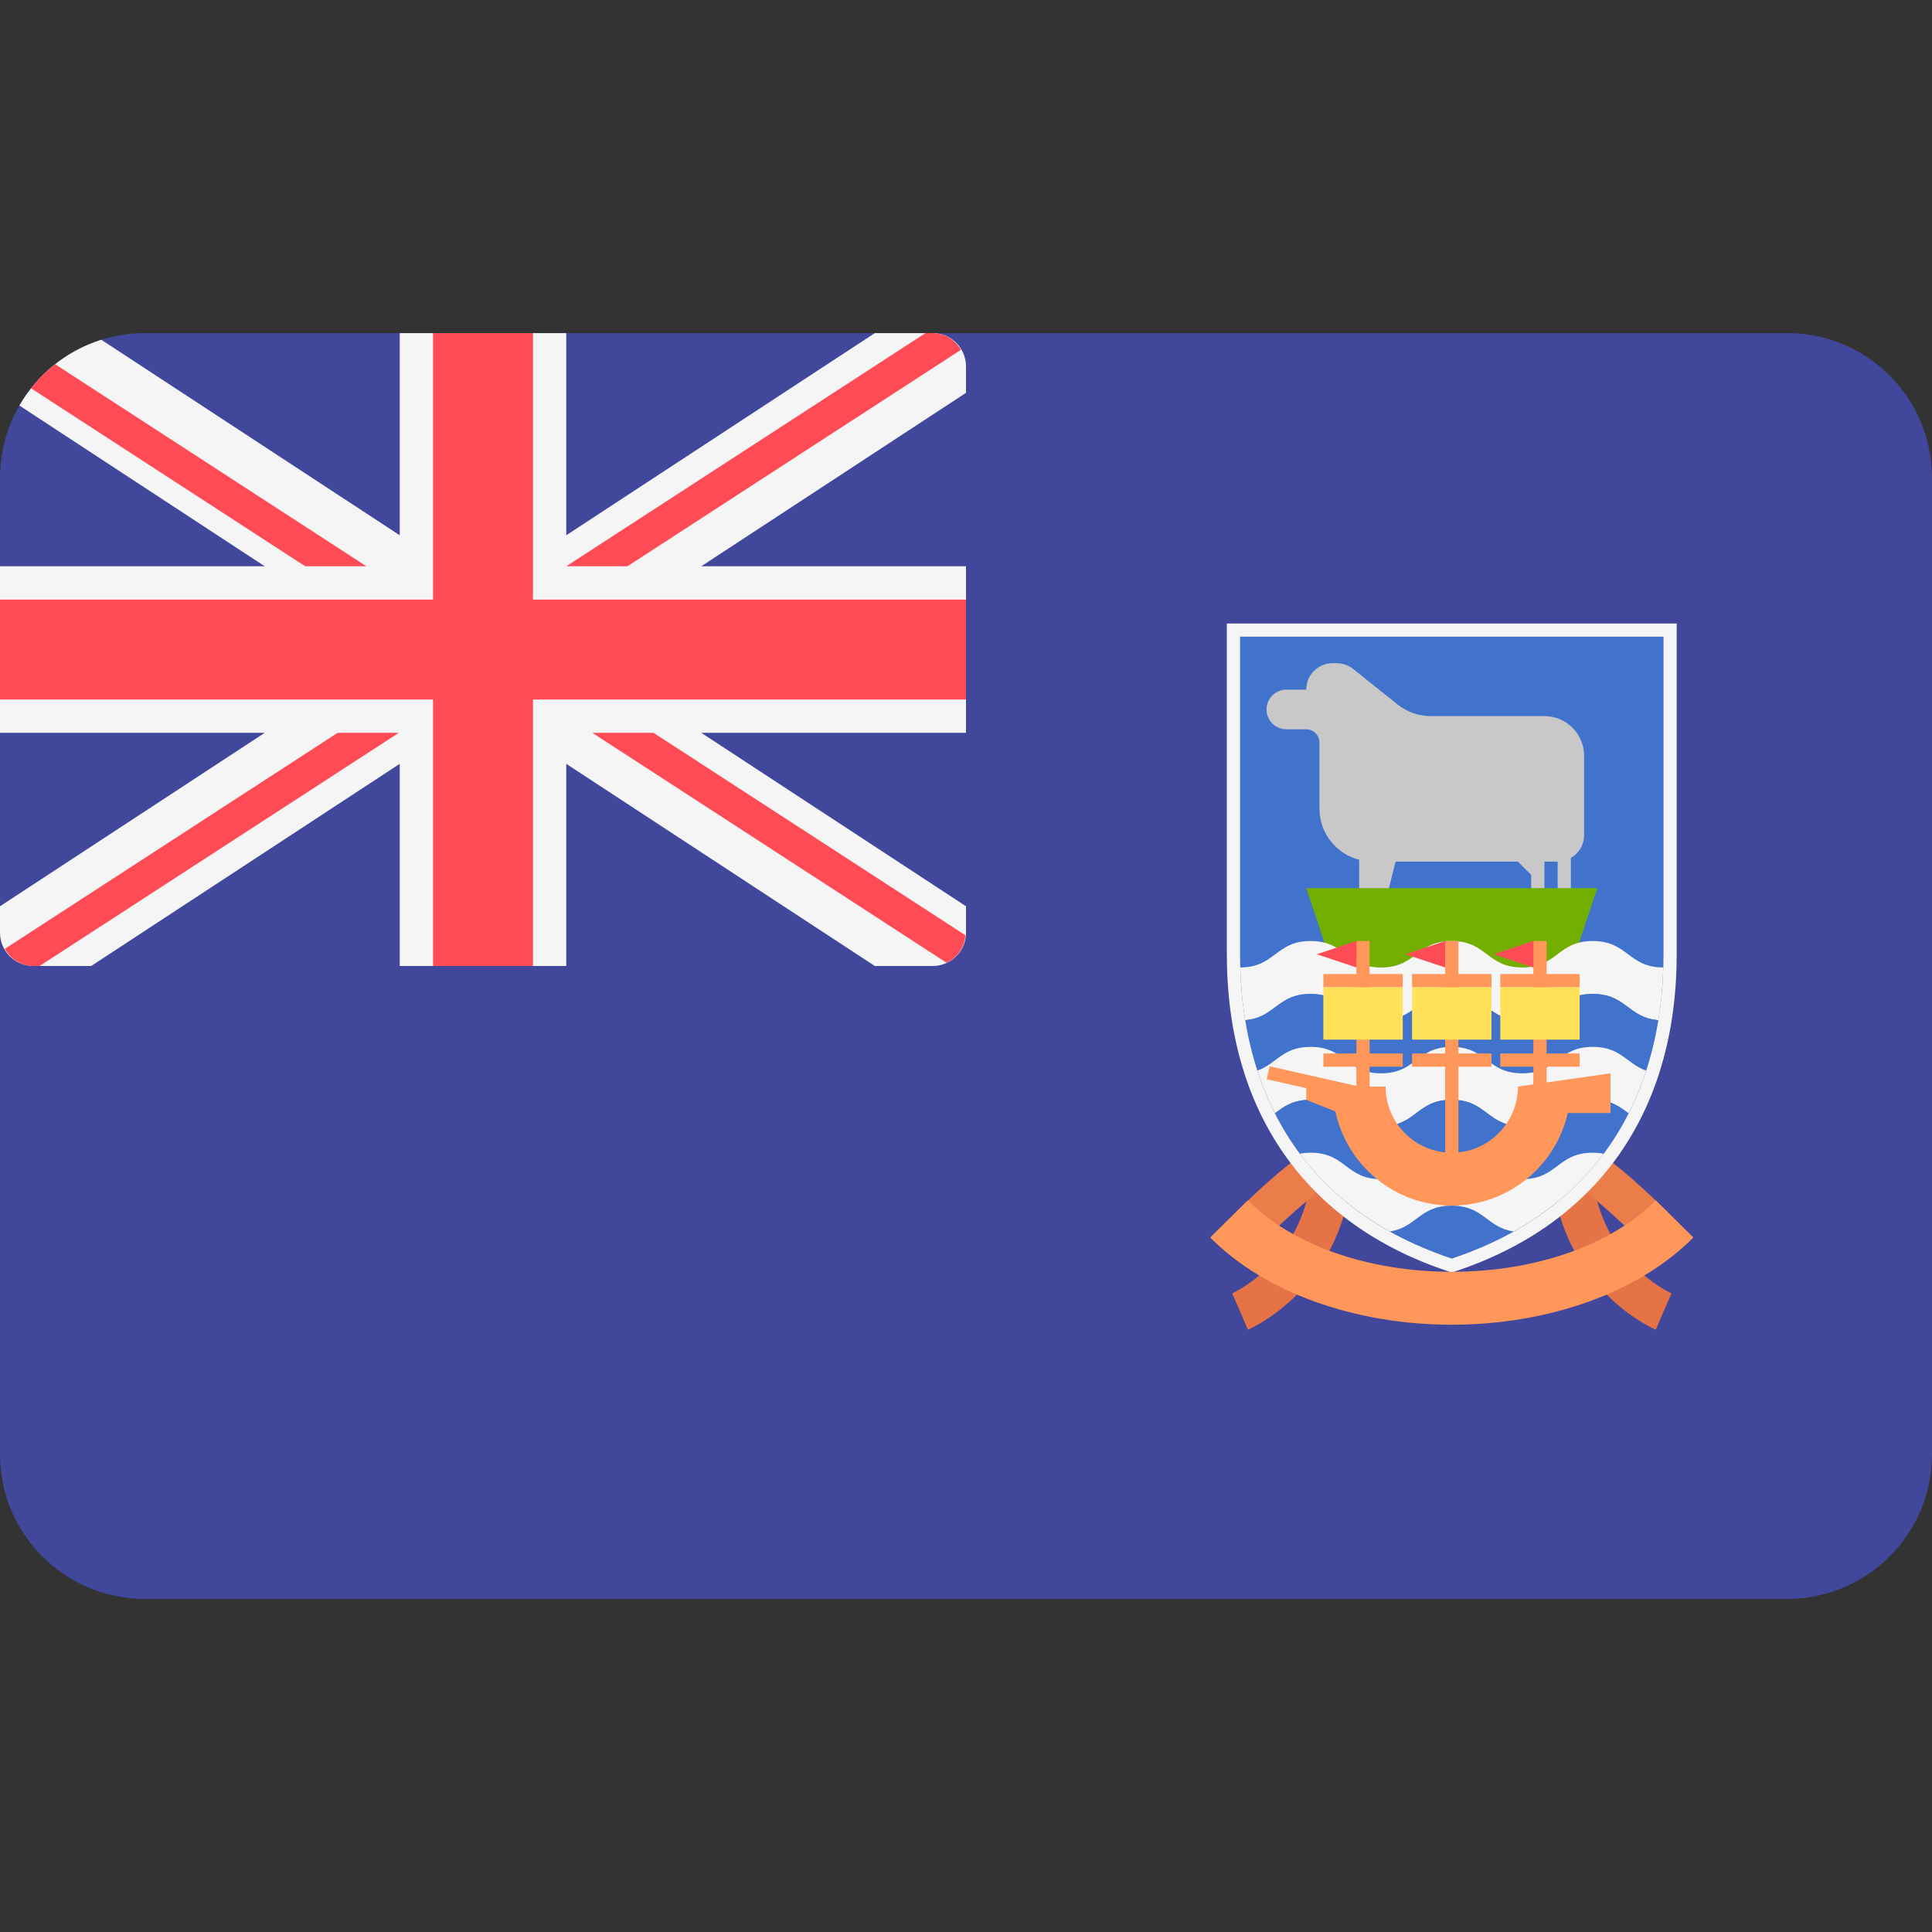 <?xml version="1.0" encoding="iso-8859-1"?>
<!-- Generator: Adobe Illustrator 19.0.0, SVG Export Plug-In . SVG Version: 6.00 Build 0)  -->
<svg xmlns="http://www.w3.org/2000/svg" xmlns:xlink="http://www.w3.org/1999/xlink" version="1.1" id="Layer_1" x="0px" y="0px" viewBox="0 0 512 512" style="enable-background:new 0 0 512 512;" xml:space="preserve">
<rect x="0" y="0" width="512" height="512" fill="#333333" stroke="none"/>
<path style="fill:#41479B;" d="M473.655,423.724H38.345C17.167,423.724,0,406.557,0,385.379V126.621  c0-21.177,17.167-38.345,38.345-38.345h435.31c21.177,0,38.345,17.167,38.345,38.345V385.38  C512,406.557,494.833,423.724,473.655,423.724z"/>
<path style="fill:#F5F5F5;" d="M8.828,256h15.334l81.77-53.574V256h44.138v-53.574L231.839,256h15.334  c4.875,0,8.828-3.953,8.828-8.828v-7.002l-70.154-45.963H256v-44.138h-70.155L256,104.106v-7.002c0-4.875-3.95-8.826-8.825-8.828  h-15.337l-81.769,53.574V88.276h-44.138v53.574L26.844,90.034c-9.234,2.9-16.954,9.203-21.711,17.434l65.023,42.601H0v44.138h70.155  L0,240.17v7.002C0,252.047,3.953,256,8.828,256z"/>
<g>
	<polygon style="fill:#FF4B55;" points="256,158.897 141.241,158.897 141.241,88.276 114.759,88.276 114.759,158.897 0,158.897    0,185.379 114.759,185.379 114.759,256 141.241,256 141.241,185.379 256,185.379  "/>
	<path style="fill:#FF4B55;" d="M8.227,102.902l72.662,47.167h16.214l-82.496-53.55C12.238,98.389,10.097,100.532,8.227,102.902z"/>
	<path style="fill:#FF4B55;" d="M166.283,150.069l88.374-57.366c-1.536-2.599-4.246-4.427-7.485-4.427h-1.909l-95.194,61.793   H166.283z"/>
	<path style="fill:#FF4B55;" d="M89.474,194.207L1.269,251.463C2.79,254.125,5.542,256,8.828,256h1.665l95.196-61.793H89.474z"/>
	<path style="fill:#FF4B55;" d="M255.86,247.865l-82.666-53.658H156.98l93.874,60.935   C253.666,253.837,255.595,251.102,255.86,247.865z"/>
</g>
<path style="fill:#E67346;" d="M330.707,352.392l-4.143-9.669l2.071,4.835l-2.095-4.823c0.873-0.385,21.38-9.741,21.38-37.254  h10.519C358.439,340.107,331.84,351.905,330.707,352.392z"/>
<path style="fill:#EB7D4B;" d="M334.819,328.867l-7.437-7.437c14.219-14.219,21.608-18.119,22.404-18.518l4.705,9.409l-2.353-4.705  l2.393,4.684C354.465,312.335,347.805,315.882,334.819,328.867z"/>
<path style="fill:#E67346;" d="M438.796,352.392l4.143-9.669l-2.071,4.835l2.095-4.823c-0.873-0.385-21.38-9.741-21.38-37.254  h-10.519C411.064,340.107,437.663,351.905,438.796,352.392z"/>
<path style="fill:#EB7D4B;" d="M434.684,328.867l7.437-7.437c-14.219-14.219-21.608-18.119-22.404-18.518l-4.705,9.409l2.353-4.705  l-2.393,4.684C415.038,312.335,421.698,315.882,434.684,328.867z"/>
<path style="fill:#4173CD;" d="M384.736,168.734h-56.102c0,0,0,66.621,0,84.152s3.507,63.114,56.102,80.646  c52.595-17.532,56.102-63.114,56.102-80.646s0-84.152,0-84.152L384.736,168.734L384.736,168.734z"/>
<path style="fill:#C8C8C8;" d="M409.28,189.772h-30.144c-3.185,0-6.274-1.084-8.761-3.073l-11.769-9.416  c-1.244-0.994-2.788-1.537-4.381-1.537h-1.046c-3.873,0-7.012,3.139-7.012,7.012h-5.259c-2.904,0-5.259,2.355-5.259,5.259  s2.355,5.259,5.259,5.259h5.259c1.937,0,3.507,1.57,3.507,3.507v17.532c0,6.528,4.48,11.966,10.519,13.529v11.015h7.012l2.63-10.519  h32.434l3.507,3.507v7.012h3.507V228.34h3.507v10.519h3.507v-11.491c2.088-1.215,3.507-3.45,3.507-6.04V200.29  C419.799,194.482,415.09,189.772,409.28,189.772z"/>
<polygon style="fill:#73AF00;" points="346.166,235.354 353.18,256.392 416.294,256.392 423.306,235.354 "/>
<path style="fill:#F5F5F5;" d="M422.092,249.379c-9.348,0-9.348,7.012-18.696,7.012c-9.345,0-9.345-7.012-18.691-7.012  c-9.344,0-9.344,7.012-18.689,7.012c-9.347,0-9.347-7.012-18.695-7.012c-9.327,0-9.351,6.98-18.638,7.01  c0.113,3.906,0.447,8.683,1.31,13.963c7.992-0.653,8.466-6.947,17.329-6.947c9.347,0,9.347,7.012,18.695,7.012  c9.344,0,9.344-7.012,18.689-7.012s9.345,7.012,18.691,7.012c9.348,0,9.348-7.012,18.696-7.012c8.887,0,9.354,6.307,17.385,6.948  c0.862-5.279,1.197-10.057,1.31-13.963C431.457,256.374,431.445,249.379,422.092,249.379z"/>
<path style="fill:#4173CD;" d="M422.092,263.405c-9.348,0-9.348,7.012-18.696,7.012c-9.345,0-9.345-7.012-18.691-7.012  c-9.344,0-9.344,7.012-18.689,7.012c-9.347,0-9.347-7.012-18.695-7.012c-8.863,0-9.336,6.294-17.329,6.947  c0.686,4.202,1.717,8.722,3.225,13.367c5.115-1.786,6.607-6.29,14.103-6.29c9.347,0,9.347,7.012,18.695,7.012  c9.344,0,9.344-7.012,18.689-7.012s9.345,7.012,18.691,7.012c9.348,0,9.348-7.012,18.696-7.012c7.523,0,9.01,4.521,14.156,6.301  c1.51-4.649,2.541-9.172,3.229-13.377C431.447,269.711,430.98,263.405,422.092,263.405z"/>
<path style="fill:#F5F5F5;" d="M422.092,277.43c-9.348,0-9.348,7.012-18.696,7.012c-9.345,0-9.345-7.012-18.691-7.012  c-9.344,0-9.344,7.012-18.689,7.012c-9.347,0-9.347-7.012-18.695-7.012c-7.496,0-8.989,4.503-14.103,6.29  c1.209,3.724,2.74,7.527,4.655,11.317c2.371-1.778,4.707-3.582,9.448-3.582c9.347,0,9.347,7.012,18.695,7.012  c9.344,0,9.344-7.012,18.689-7.012s9.345,7.012,18.691,7.012c9.348,0,9.348-7.012,18.696-7.012c4.768,0,7.109,1.819,9.494,3.604  c1.919-3.794,3.452-7.601,4.662-11.328C431.102,281.951,429.615,277.43,422.092,277.43z"/>
<path style="fill:#4173CD;" d="M422.092,291.455c-9.348,0-9.348,7.012-18.696,7.012c-9.345,0-9.345-7.012-18.691-7.012  c-9.344,0-9.344,7.012-18.689,7.012c-9.347,0-9.347-7.012-18.695-7.012c-4.74,0-7.078,1.803-9.448,3.582  c1.825,3.612,4.007,7.206,6.613,10.705c0.847-0.16,1.774-0.26,2.835-0.26c9.347,0,9.347,7.012,18.695,7.012  c9.344,0,9.344-7.012,18.689-7.012s9.345,7.012,18.691,7.012c9.348,0,9.348-7.012,18.696-7.012c1.081,0,2.026,0.102,2.887,0.267  c2.603-3.493,4.783-7.082,6.607-10.689C429.202,293.273,426.861,291.455,422.092,291.455z"/>
<path style="fill:#F5F5F5;" d="M424.979,305.748c-0.86-0.165-1.805-0.267-2.887-0.267c-9.348,0-9.348,7.012-18.696,7.012  c-9.345,0-9.345-7.012-18.691-7.012c-9.344,0-9.344,7.012-18.689,7.012c-9.347,0-9.347-7.012-18.695-7.012  c-1.06,0-1.987,0.1-2.835,0.26c5.683,7.628,13.391,14.781,23.823,20.6c7.104-1.048,7.894-6.835,16.394-6.835  c8.52,0,9.294,5.812,16.442,6.841C411.583,320.53,419.294,313.377,424.979,305.748z"/>
<g>
	<rect x="382.99" y="249.38" style="fill:#FF965A;" width="3.507" height="59.61"/>
	<rect x="374.21" y="258.14" style="fill:#FF965A;" width="21.04" height="3.507"/>
	<rect x="374.21" y="279.18" style="fill:#FF965A;" width="21.04" height="3.507"/>
</g>
<rect x="374.21" y="261.64" style="fill:#FFE15A;" width="21.04" height="13.87"/>
<polygon style="fill:#FF4B55;" points="382.983,249.379 382.983,256.392 372.463,252.886 "/>
<g>
	<rect x="406.36" y="249.38" style="fill:#FF965A;" width="3.507" height="41.2"/>
	<rect x="397.59" y="258.14" style="fill:#FF965A;" width="21.04" height="3.507"/>
	<rect x="397.59" y="279.18" style="fill:#FF965A;" width="21.04" height="3.507"/>
</g>
<rect x="397.59" y="261.64" style="fill:#FFE15A;" width="21.04" height="13.87"/>
<polygon style="fill:#FF4B55;" points="406.358,249.379 406.358,256.392 395.839,252.886 "/>
<g>
	<rect x="359.46" y="249.38" style="fill:#FF965A;" width="3.507" height="40.905"/>
	<rect x="350.7" y="258.14" style="fill:#FF965A;" width="21.04" height="3.507"/>
	<rect x="350.7" y="279.18" style="fill:#FF965A;" width="21.04" height="3.507"/>
</g>
<rect x="350.7" y="261.64" style="fill:#FFE15A;" width="21.04" height="13.87"/>
<polygon style="fill:#FF4B55;" points="359.462,249.379 359.462,256.392 348.942,252.886 "/>
<path style="fill:#FF965A;" d="M402.268,287.949c0,9.666-7.865,17.532-17.532,17.532s-17.532-7.865-17.532-17.532h-3.507h-3.478  l-23.747-5.363l-0.773,3.421l10.467,2.364v3.084l7.717,3.086c3.042,14.244,15.714,24.963,30.852,24.963  c14.987,0,27.543-10.513,30.744-24.544h11.331v-10.519L402.268,287.949z"/>
<path style="fill:#F5F5F5;" d="M440.838,168.734c0,0,0,66.621,0,84.152s-3.507,63.114-56.102,80.646  c-52.595-17.532-56.102-63.114-56.102-80.646s0-84.152,0-84.152h56.102L440.838,168.734 M444.343,165.227h-3.507h-56.102h-56.102  h-3.507v3.507v84.152c0,41.576,20.776,71.398,58.499,83.972l1.109,0.37l1.109-0.37c37.724-12.575,58.499-42.397,58.499-83.972  v-84.152L444.343,165.227L444.343,165.227z"/>
<path style="fill:#FF965A;" d="M384.736,351.063c-25.807,0-49.741-8.646-64.021-23.127l9.985-9.848  c11.702,11.864,31.903,18.949,54.037,18.949s42.335-7.084,54.037-18.949l9.985,9.848  C434.477,342.417,410.543,351.063,384.736,351.063z"/>
<g>
</g>
<g>
</g>
<g>
</g>
<g>
</g>
<g>
</g>
<g>
</g>
<g>
</g>
<g>
</g>
<g>
</g>
<g>
</g>
<g>
</g>
<g>
</g>
<g>
</g>
<g>
</g>
<g>
</g>
</svg>
